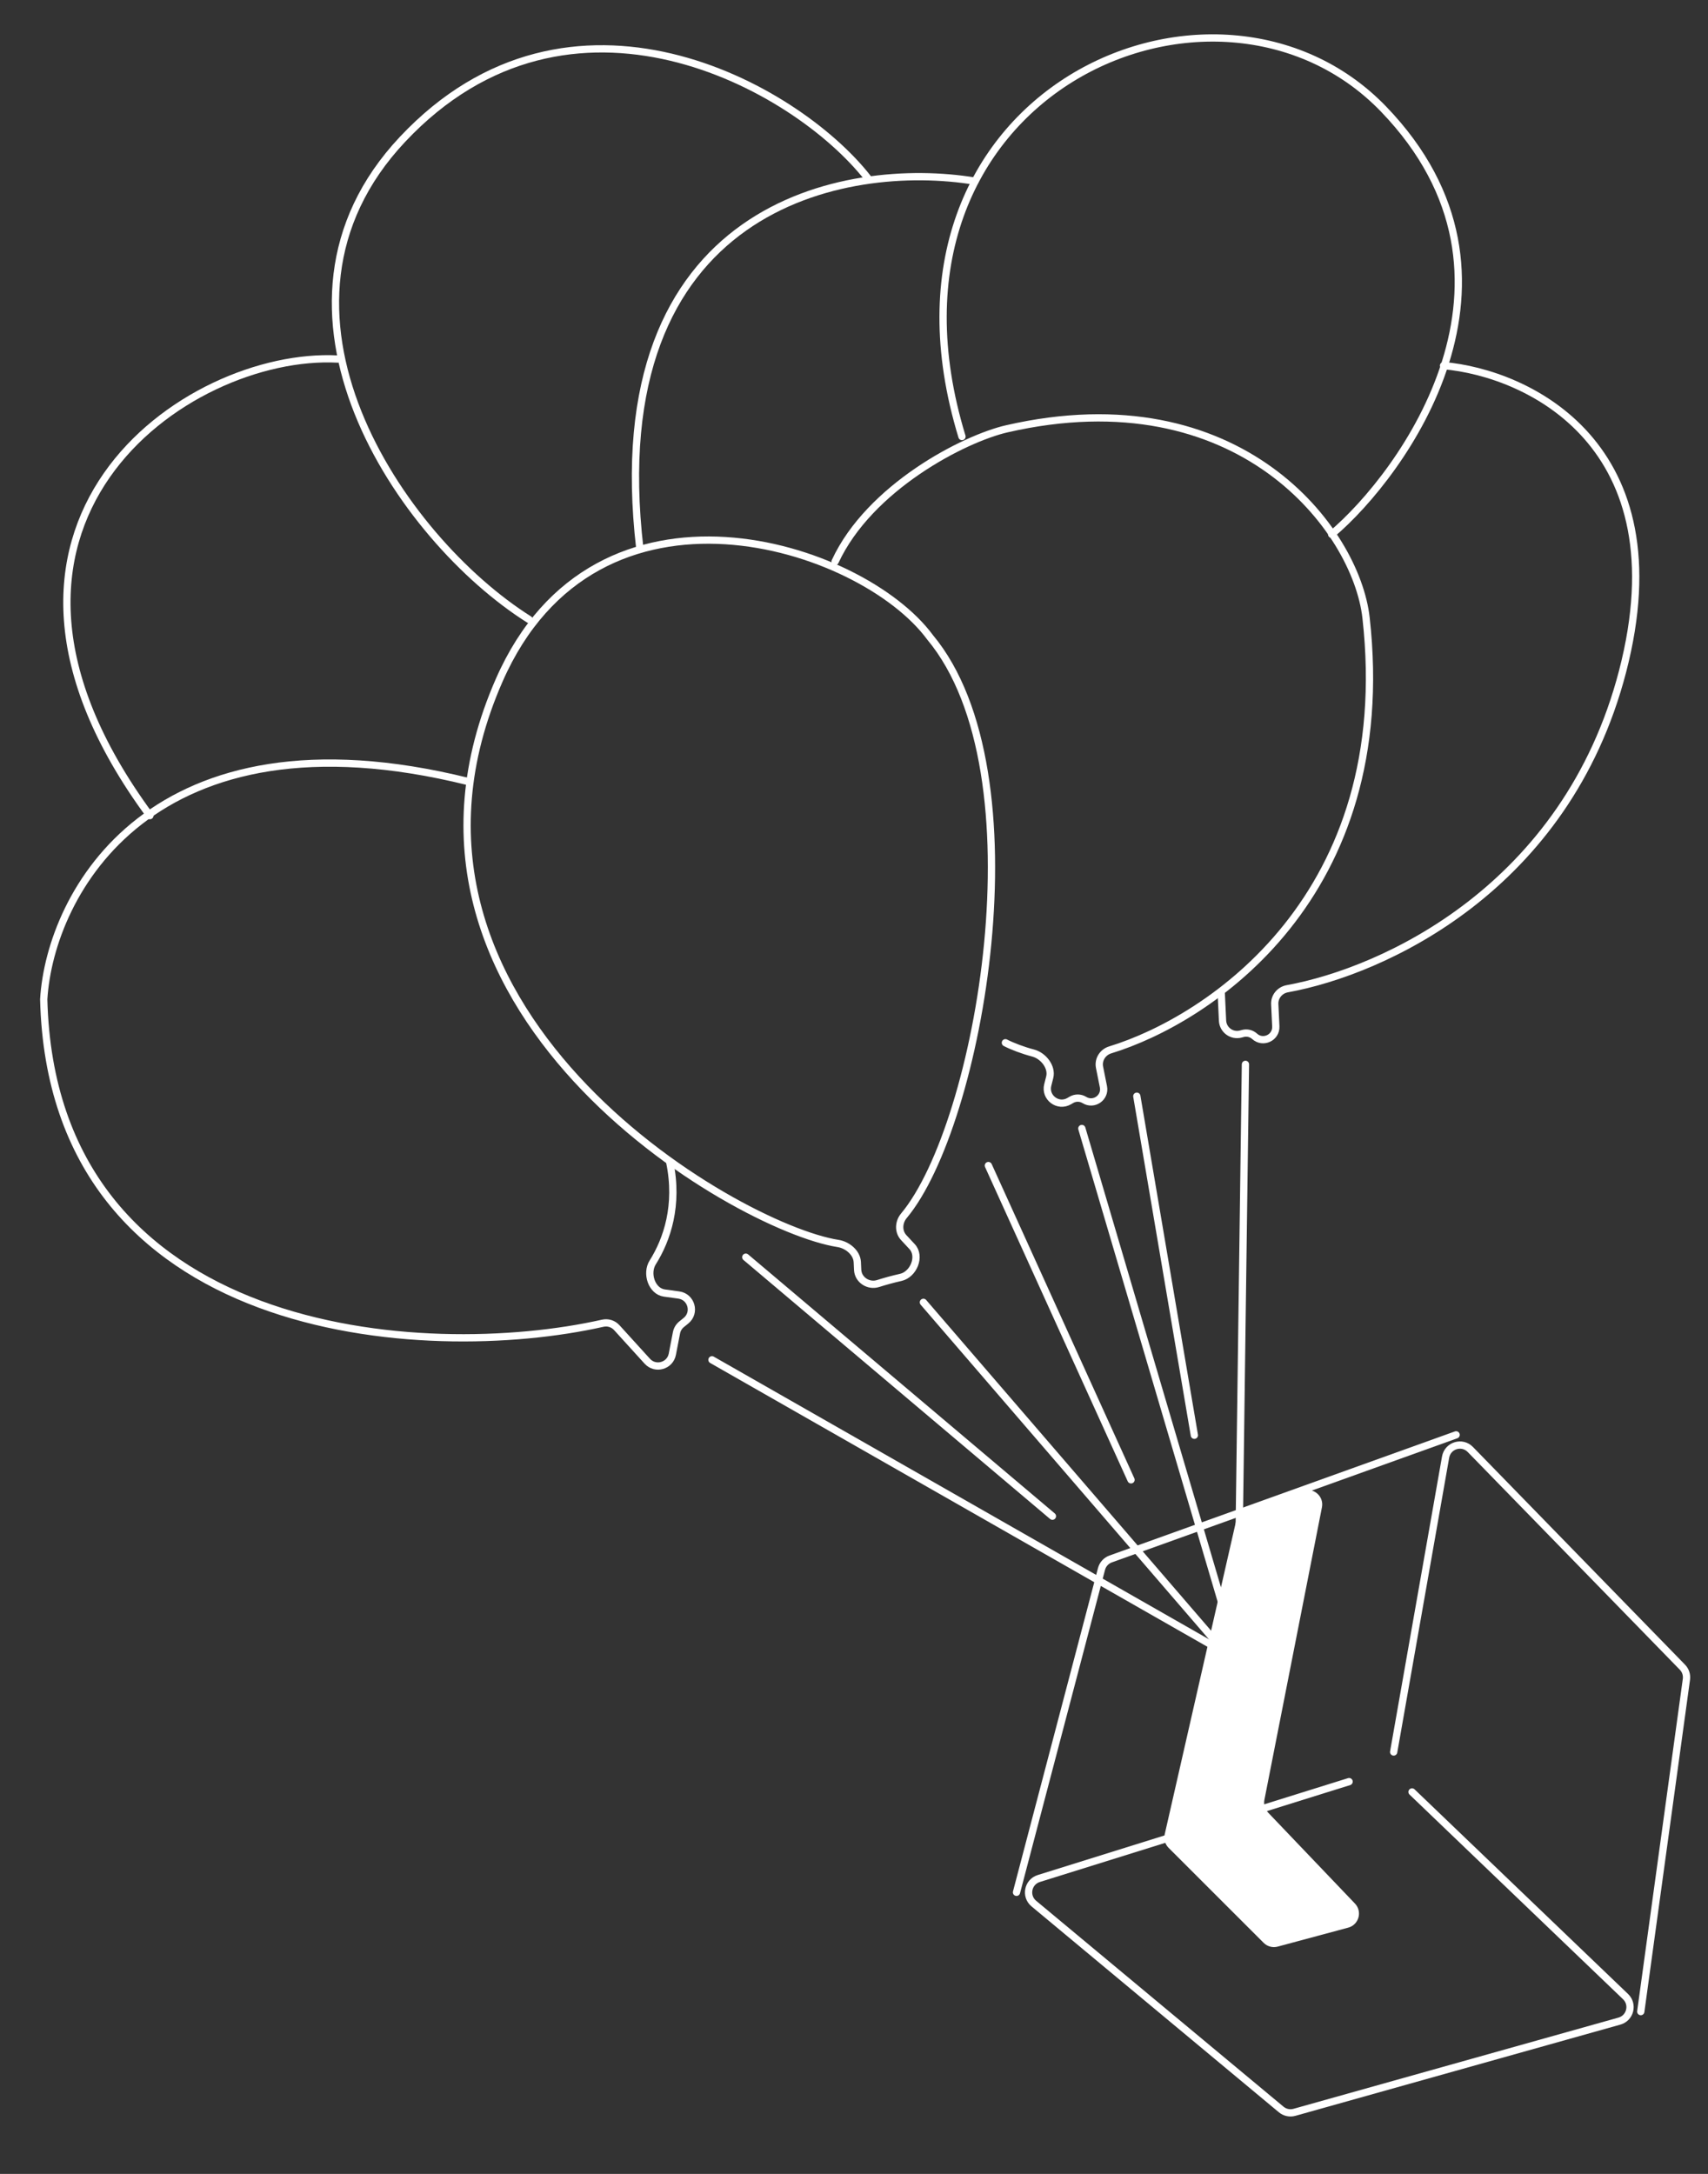 <?xml version="1.0" encoding="UTF-8"?> <svg xmlns="http://www.w3.org/2000/svg" width="235" height="299" viewBox="0 0 235 299" fill="none"><rect x="0" y="0" width="235" height="299" fill="#333333" stroke="none"/><path d="M185.618 245.046L142.924 258.373C141.411 258.845 141.023 260.806 142.241 261.819L176.279 290.143C176.785 290.564 177.465 290.709 178.099 290.531L222.812 277.985C224.303 277.567 224.773 275.687 223.655 274.616L194.279 246.465" stroke="white" stroke-linecap="round"></path><path d="M225.75 276.677L232.03 230.977C232.114 230.366 231.912 229.75 231.481 229.309L202.299 199.363C201.161 198.196 199.18 198.807 198.897 200.412L191.752 240.971" stroke="white" stroke-linecap="round"></path><path d="M139.859 260.271L151.554 215.795C151.722 215.158 152.192 214.645 152.812 214.422L200.343 197.35" stroke="white" stroke-linecap="round"></path><path d="M181.883 207.316L173.968 247.545C173.842 248.183 174.035 248.842 174.484 249.312L186.425 261.817C187.474 262.916 186.964 264.736 185.498 265.13L175.797 267.738C175.106 267.924 174.37 267.727 173.864 267.222L160.785 254.153C160.299 253.667 160.096 252.965 160.249 252.294L170.069 209.209C170.223 208.535 170.714 207.988 171.367 207.762L179.269 205.039C180.727 204.537 182.181 205.803 181.883 207.316Z" fill="white"></path><path d="M170.264 227.781L171.357 146.393" stroke="white" stroke-linecap="round"></path><path d="M170.259 227.781L148.848 155.214" stroke="white" stroke-linecap="round"></path><path d="M169.032 227.838L127.049 179.125" stroke="white" stroke-linecap="round"></path><path d="M169.444 227.818L97.957 187.029" stroke="white" stroke-linecap="round"></path><path d="M102.612 172.915L144.8 208.539" stroke="white" stroke-linecap="round"></path><path d="M156.412 150.772L164.329 197.405" stroke="white" stroke-linecap="round"></path><path d="M155.615 203.536L135.989 160.313" stroke="white" stroke-linecap="round"></path><path d="M64.453 107.501C20.86 96.692 6.895 122.899 6.016 137.452C7.191 184.337 58.428 187.519 82.926 181.999C83.641 181.838 84.373 182.069 84.866 182.612L89.061 187.227C90.169 188.445 92.193 187.878 92.505 186.261L93.075 183.315C93.164 182.852 93.414 182.435 93.781 182.139L94.38 181.654C95.742 180.553 95.13 178.356 93.394 178.118L91.412 177.846C89.659 177.605 88.862 175.133 89.805 173.636C91.781 170.498 93.376 165.755 92.146 159.844" stroke="white" stroke-linecap="round"></path><path d="M118.003 174.658L117.953 173.596C117.892 172.29 116.589 171.226 115.297 171.026C101.26 168.848 48.875 138.687 68.687 93.553C82.08 63.044 118.522 74.846 127.965 87.655C143.512 106.306 134.775 154.767 124.362 167.223C123.633 168.095 123.569 169.393 124.343 170.225L125.493 171.46C126.73 172.789 125.692 175.303 123.92 175.697C122.828 175.94 121.763 176.238 120.812 176.539C119.492 176.956 118.068 176.041 118.003 174.658Z" stroke="white" stroke-linecap="round"></path><path d="M138.329 143.421C139.256 143.9 140.729 144.467 142.144 144.835C143.545 145.2 144.784 146.76 144.429 148.164L144.158 149.233C143.722 150.952 145.573 152.345 147.105 151.451L147.41 151.273C147.965 150.949 148.654 150.958 149.2 151.296V151.296C150.493 152.096 152.117 150.968 151.819 149.477L151.282 146.796C151.071 145.743 151.721 144.718 152.748 144.404C166.379 140.232 192.235 123.229 187.952 84.976C186.593 72.829 170.497 51.657 138.536 58.976C132.608 60.333 119.635 67.033 114.903 77.231" stroke="white" stroke-linecap="round"></path><path d="M168.029 136.617L168.206 140.382C168.266 141.654 169.483 142.547 170.714 142.222L171.007 142.145C171.578 141.994 172.187 142.143 172.623 142.541V142.541C173.77 143.585 175.607 142.721 175.535 141.172L175.391 138.116C175.342 137.076 176.09 136.179 177.115 135.993C190.343 133.593 215.495 122.153 223.243 92.361C231.362 61.148 210.207 51.308 198.614 50.289" stroke="white" stroke-linecap="round"></path><path d="M183.22 73.491C192.984 65.245 212.787 38.267 190.367 15.008C167.386 -8.835 117.902 12.696 132.355 60.042" stroke="white" stroke-linecap="round"></path><path d="M134.141 24.916C116.455 21.993 82.476 28.02 88.039 75.503" stroke="white" stroke-linecap="round"></path><path d="M119.386 24.478C109.423 11.762 78.442 -5.346 55.392 19.154C33.498 42.423 55.108 74.071 72.803 85.211" stroke="white" stroke-linecap="round"></path><path d="M46.477 49.383C25.668 48.281 -8.862 72.196 20.622 112.181" stroke="white" stroke-linecap="round"></path></svg> 